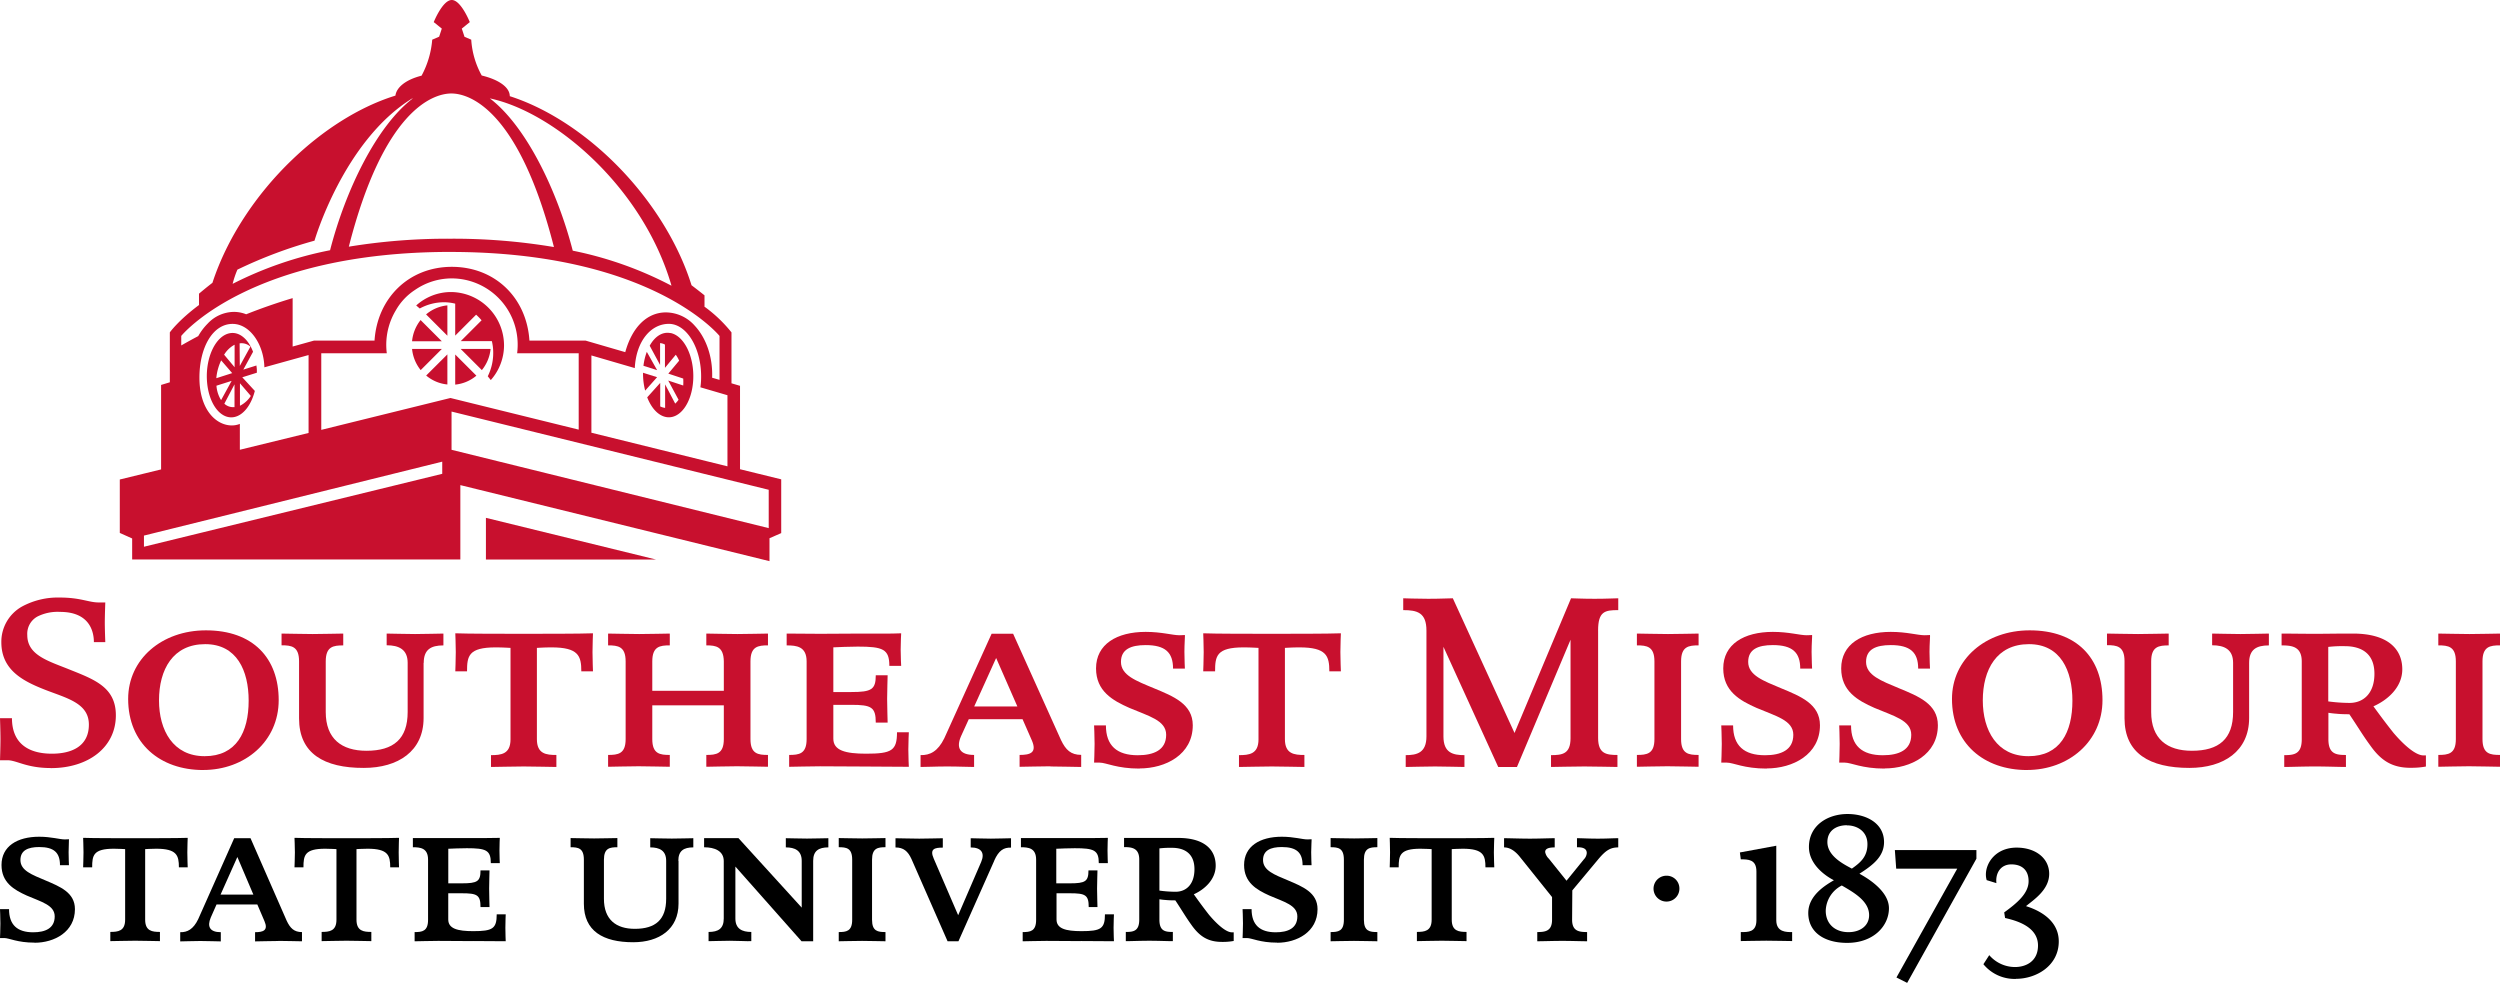 <svg id="Layer_1" data-name="Layer 1" xmlns="http://www.w3.org/2000/svg" viewBox="0 0 744 292.5"><defs><style>.cls-1{fill:#c8102e;}</style></defs><title>southeast-missouri-state-university-logo</title><path class="cls-1" d="M195.49,333.46a18.15,18.15,0,0,0-1,4.15l4.07,1.3-3.07-5.45" transform="translate(-3 -228.75)"/><path class="cls-1" d="M202.53,327.88c-2.41-.48-4.66,1-6.18,3.76l3.09,5.72v-6.5a3.5,3.5,0,0,1,1.45.44v6.92l3.22-3.9a8.89,8.89,0,0,1,1,1.77l-3.22,3.85,4.44,1.47a17.23,17.23,0,0,1,0,2.07L201.86,342l3.08,5.72a7.39,7.39,0,0,1-1,1.15l-3-5.73v7a4.66,4.66,0,0,1-1.46-.44v-7L195.61,347c1.21,3.13,3.2,5.38,5.55,5.85,4.11.82,7.76-4.11,8.14-11s-2.65-13.17-6.76-14" transform="translate(-3 -228.75)"/><path class="cls-1" d="M194.37,339.64A20.26,20.26,0,0,0,195,345l3.55-4-4.13-1.3" transform="translate(-3 -228.75)"/><path class="cls-1" d="M137.23,315.66a15.47,15.47,0,0,0-10.37,4l1.06.9a15.13,15.13,0,0,1,7.16-1.86,14.05,14.05,0,0,1,3.39.42v9.51l6.22-6.23a17.12,17.12,0,0,1,1.63,1.67l-6.21,6.21h9.27a14.37,14.37,0,0,1,.4,3.36,15.5,15.5,0,0,1-1.62,7.09l.9,1.13A15.63,15.63,0,0,0,153,331.6a15.91,15.91,0,0,0-15.75-15.94" transform="translate(-3 -228.75)"/><path class="cls-1" d="M125.63,332.6a11.85,11.85,0,0,0,2.57,6.29l6.29-6.29h-8.86" transform="translate(-3 -228.75)"/><path class="cls-1" d="M128.17,324a11.86,11.86,0,0,0-2.54,6.32h8.86L128.17,324" transform="translate(-3 -228.75)"/><path class="cls-1" d="M136.14,328.63v-9a11.53,11.53,0,0,0-6.34,2.69l6.34,6.34" transform="translate(-3 -228.75)"/><path class="cls-1" d="M140.1,332.6l6.3,6.29A11.76,11.76,0,0,0,149,332.6H140.1" transform="translate(-3 -228.75)"/><path class="cls-1" d="M138.47,343.21a11.5,11.5,0,0,0,6.3-2.66l-6.3-6.3v9" transform="translate(-3 -228.75)"/><path class="cls-1" d="M136.14,343.21v-9l-6.31,6.3a11.5,11.5,0,0,0,6.31,2.66" transform="translate(-3 -228.75)"/><path class="cls-1" d="M147.61,395.26h50.6l-50.6-12.4v12.4" transform="translate(-3 -228.75)"/><path class="cls-1" d="M231.77,385.92l-94.39-23.31V351.23l94.39,23.28ZM98.61,356.68v-22.8h19.5a20.52,20.52,0,0,1-.16-2.48,20,20,0,0,1,2.83-10.27,17.55,17.55,0,0,1,5.71-6.09,19.3,19.3,0,0,1,11-3.44,19.69,19.69,0,0,1,19.57,19.8,20.52,20.52,0,0,1-.16,2.48h18.32v22.73l-38.17-9.42Zm36,13.08-88.77,21.7v-3.32l88.77-22Zm-62.59-14.4c-4.76,0-9.67-4.73-9.67-14.22,0-8.95,3.94-16,9.87-16,5.19,0,9.3,6.16,9.46,12.92l13.15-3.65V357.6l-20.45,5V354.9a6.35,6.35,0,0,1-2.36.46Zm65-51.63c59.94,0,80.11,25,80.11,25V341.8l-2.2-.64c.23-6.06-1.73-11.75-5.14-15.44a11.57,11.57,0,0,0-8.71-4c-5.65.06-10,4.53-12,11.83l-11.82-3.44H160.56c-.83-12.83-10.31-21.95-23.1-21.95s-22.17,9.3-23,21.95h-18l-6.37,1.77V317.47c-5.1,1.53-9.72,3.18-13.83,4.81a9.84,9.84,0,0,0-3.68-.71,10.83,10.83,0,0,0-7.78,3.49A17.11,17.11,0,0,0,62,328.77c-2.1,1.11-3.8,2.06-5.06,2.79v-2.84s20.18-25,80.12-25Zm-40.42-3.37s8.61-29.65,29-42.27l.26-.06c-10.74,8.19-20,27.21-24.63,45.19a111,111,0,0,0-29,10A28.37,28.37,0,0,1,73.65,309a134.84,134.84,0,0,1,23-8.64Zm40.71-43.79c5.64,0,20.22,5.17,30.54,45.7a180.8,180.8,0,0,0-30.83-2.48,182.22,182.22,0,0,0-30.21,2.37c10.3-40.39,24.85-45.57,30.5-45.59Zm65.46,57.18a109.6,109.6,0,0,0-29.32-10.4c-4.65-18-13.91-37.11-24.67-45.32C168.08,262.14,194.39,284.57,202.83,313.75ZM179,357.53v-23l12.91,3.76c.42-8.13,4.88-13.16,10.13-13.16,5.46,0,9.93,7.6,9.6,16.6a20.57,20.57,0,0,1-.2,2.28l8.05,2.36v21.16Zm44.23,10.9V343.57l-2.54-.75V327.67a41,41,0,0,0-8.2-7.77l.17.1v-3.36s-2.26-1.8-3.86-3c-4.15-13.3-12.8-26.68-23.85-37.32-9.09-8.75-19.73-15.58-30.24-18.95,0-2.62-3.22-4.91-8.35-6.15a25.33,25.33,0,0,1-3.12-10.66l-2-.85-.81-2.45,2.38-1.93s-2.62-6.58-5.36-6.58-5.37,6.58-5.37,6.58l2.4,1.93-.79,2.41-2.06.89a27.18,27.18,0,0,1-3.17,10.71c-4.73,1.19-7.48,3.5-7.78,5.93l-.53.17c-10.52,3.36-21.16,10.2-30.24,18.95C79,286.77,70.48,299.86,66.22,312.92c-1.59,1.2-4,3.23-4,3.23v3.36l.16-.1c-6.27,4.63-8.84,8.26-8.84,8.26v14.85l-2.6.79v25.14l-12.29,3v15.9L42.33,389v6.24H140V373.12l92,22.63v-6.82l3.49-1.53v-16l-12.22-3" transform="translate(-3 -228.75)"/><path class="cls-1" d="M74.41,349.49v-.19l0-6.49,3.21,3.74,0,.07a8.4,8.4,0,0,1-3,2.78Zm-.1-18.57h.1a3.92,3.92,0,0,1,3,.9l.08.07,0,.08-3.13,5.69Zm-1.5,19-.48,0a3.82,3.82,0,0,1-2.46-.93l-.08-.07,0-.08,3-5.71,0,6.75Zm-4.14-2.3a9.47,9.47,0,0,1-1.25-4l0-.09,4.51-1.43-3.13,5.72Zm-1.28-6.5a15.52,15.52,0,0,1,1.35-4.95l.09-.16,3.27,3.78-4.71,1.51Zm2.37-6.9a8.09,8.09,0,0,1,2.88-2.79l.18-.09v.19l0,6.51-3.14-3.75Zm9.07,10.86-3.73-4.05,4.34-1.36c0-.25,0-.5,0-.76,0-.48-.08-.94-.13-1.39l-3.9,1.23,2.9-5.31c-1.45-3.8-4.1-6.09-7-5.51-4.09.82-7.11,7.06-6.73,13.94s4,11.8,8.11,11c2.81-.56,5.1-3.67,6.15-7.78" transform="translate(-3 -228.75)"/><path class="cls-1" d="M18.16,457.32C10.82,457.32,8,455,5.23,455H3s.14-4.11.14-6.32S3,442.48,3,442.48H6.56c0,7.35,4.7,10.57,11.89,10.57,5.65,0,11-2.05,11-8.66,0-6.46-6.67-7.86-13.2-10.43S3.4,428.09,3.4,419.87a12,12,0,0,1,6.09-10.58,22.39,22.39,0,0,1,11.32-2.71c6.16,0,8.58,1.46,11.53,1.46h2s-.15,3.82-.15,6,.15,5.81.15,5.81H30.94c0-3.31-1.4-9-10.06-9a13.42,13.42,0,0,0-6.76,1.39,5.85,5.85,0,0,0-3,5.52c0,6,6.3,7.71,12.48,10.21,7.49,3,13.88,5.28,13.88,13.65,0,9.63-8.3,15.72-19.32,15.72" transform="translate(-3 -228.75)"/><path class="cls-1" d="M64.06,420.45c-9.62,0-13.74,7.57-13.74,16.75,0,8.88,4.19,16.59,13.59,16.59S77,446.67,77,437.27c0-8.95-3.52-16.82-12.92-16.82Zm-.59,37.46c-12.78,0-22.33-7.86-22.33-21.16,0-11.82,10-20.41,23.14-20.41,14,0,21.66,8.23,21.66,20.78,0,12.27-10.06,20.78-22.47,20.78" transform="translate(-3 -228.75)"/><path class="cls-1" d="M129.06,426v16.44c0,9.85-7.57,14.84-17.78,14.84C99.46,457.32,92,453,92,442.56v-17c0-4.47-2.27-4.77-5.21-4.77V417.3c2.2,0,5.59.14,9.25.14s6.91-.14,9.11-.14v3.52c-2.94,0-5.21.3-5.21,4.77v15.06c0,7.93,4.69,11.53,12.12,11.53,8.07,0,12.26-3.53,12.26-11.53V426c0-4-2.65-5.22-6.25-5.22V417.3c2.21,0,4.78.14,8.45.14s6.46-.14,8.44-.14v3.52c-3.74,0-5.86,1.25-5.86,5.22" transform="translate(-3 -228.75)"/><path class="cls-1" d="M176,428.54c0-4.56-.81-7.13-8.88-7.13-2.57,0-3.75.15-4.34.15v27.17c0,4.41,2.79,4.7,5.8,4.7V457c-2.2,0-6-.15-9.7-.15s-7.56.15-9.76.15v-3.52c3,0,5.81-.29,5.81-4.7V421.56c-.59,0-2-.15-4.41-.15-8.08,0-8.53,2.57-8.53,7.13H138.5s.14-3.75.14-5.73-.14-5.59-.14-5.59c3.59.15,14.54.15,20.33.15s16.75,0,20.64-.15c0,0-.14,3.38-.14,5.59s.14,5.73.14,5.73H176" transform="translate(-3 -228.75)"/><path class="cls-1" d="M222.3,456.79c-3.67,0-7.12.15-9.1.15v-3.52c2.94,0,5.21-.29,5.21-4.7V438.66H197.12v10.06c0,4.41,2.28,4.7,5.21,4.7v3.52c-2.21,0-5.58-.15-9.26-.15s-7.34.15-9.1.15v-3.52c2.93,0,5.22-.29,5.22-4.7V425.58c0-4.47-2.29-4.77-5.22-4.77V417.3c2.21,0,5.58.14,9.25.14s7.35-.14,9.11-.14v3.51c-2.93,0-5.21.3-5.21,4.77v8.75h21.29v-8.75c-.07-4.4-2.27-4.77-5.21-4.77V417.3c2,0,5.58.14,9.25.14s7.12-.14,9.1-.14v3.51c-2.93,0-5.21.3-5.21,4.77v23.14c0,4.41,2.28,4.7,5.21,4.7v3.52c-2,0-5.57-.15-9.25-.15" transform="translate(-3 -228.75)"/><path class="cls-1" d="M260.61,456.87c-4.26,0-8.66-.07-13.59-.07-3.66,0-7.42.15-9.17.15v-3.53c2.93,0,5.2-.29,5.2-4.7V425.59c0-4.48-3-4.77-5.94-4.77V417.3c2.2,0,6.32.07,10,.07,3.3,0,7.63-.07,12.33-.07s8.52.07,11.75-.08c0,0-.15,2.65-.15,4.85s.15,4.85.15,4.85h-3.52c0-5-1.91-5.74-9.4-5.74-2.64,0-5.58.15-7.27.22v13.3h5.36c6,0,7.27-.74,7.27-5h3.53c0,.95-.15,4.48-.15,7.05s.15,6.17.15,7.05h-3.53c0-4.62-1.32-5.29-7.27-5.29H251v10.07c0,3.52,3.59,4.47,9.77,4.47,7.63,0,9.18-.95,9.18-6.38h3.52s-.15,2.93-.15,5.14.15,5.14.15,5.14c-2.5,0-8.22-.08-12.85-.08" transform="translate(-3 -228.75)"/><path class="cls-1" d="M299.45,424.57,292.92,439h12.85Zm16.16,32.23c-3.67,0-7,.15-9.18.15v-3.53c3.16,0,5.21-.65,3.68-4.25l-2.8-6.39h-16L289,447.85c-1.47,3.38-.44,5.57,3.89,5.57V457c-2.21,0-4.33-.15-8-.15s-5.72.15-7.93.15v-3.53c2.79.08,5.14-1.09,7.06-5l14.09-31.13h6.39L318.76,449c1.41,2.94,2.94,4.4,6,4.4V457c-2.2,0-5.51-.15-9.17-.15" transform="translate(-3 -228.75)"/><path class="cls-1" d="M342.11,457.48c-6.75,0-9.91-1.77-11.83-1.77H328.6s.15-3.37.15-5.57-.15-5.51-.15-5.51h3.52c0,6,3.24,8.88,9.48,8.88,4.77,0,8.45-1.54,8.45-6.09,0-4.33-5.3-5.58-10.95-8-5-2.2-9.92-5-9.92-11.75,0-7.2,6.18-10.87,14.77-10.87,4.77,0,8,1,10.05,1,.82,0,1.55-.07,1.62-.07s-.14,2.79-.14,5,.14,5,.14,5H352.1c0-4.84-2.35-7-8.15-7-4.41,0-7.35,1.25-7.35,5,0,4,4.55,5.65,9.85,7.86,5.65,2.35,11.52,4.63,11.52,11,0,8.73-8.07,12.85-15.86,12.85" transform="translate(-3 -228.75)"/><path class="cls-1" d="M398.61,428.54c0-4.56-.81-7.13-8.89-7.13-2.58,0-3.74.15-4.33.15v27.17c0,4.41,2.79,4.7,5.8,4.7V457c-2.2,0-6-.15-9.69-.15s-7.56.15-9.78.15v-3.52c3,0,5.81-.29,5.81-4.7V421.56c-.59,0-2-.15-4.41-.15-8.08,0-8.51,2.57-8.51,7.13h-3.53s.14-3.75.14-5.73-.14-5.59-.14-5.59c3.6.15,14.54.15,20.34.15s16.74,0,20.63-.15c0,0-.15,3.38-.15,5.59s.15,5.73.15,5.73h-3.44" transform="translate(-3 -228.75)"/><path class="cls-1" d="M478.6,416.42v31.95c0,4.69,2.43,5.06,5.75,5.06V457c-1.62,0-6.18-.15-9.85-.15s-8.23.15-9.92.15v-3.52c3.39,0,5.81-.37,5.81-5.06V419.14L454.45,457h-5.58l-16.3-35.76v26.66c0,4.92,2.86,5.58,6.25,5.58V457c-2.21,0-5.08-.15-8.75-.15s-6.54.15-8.73.15v-3.52c3.3,0,6.17-.66,6.17-5.58V416.42c0-5.36-2.73-6.1-6.91-6.1V406.8c.58,0,3.75.15,7.42.15s6.24-.15,7.34-.15l18.36,40.09,16.82-40.09c.8,0,3.29.15,7,.15s5.94-.15,7.05-.15v3.52c-4,0-6,.37-6,6.1" transform="translate(-3 -228.75)"/><path class="cls-1" d="M499.24,456.79c-3.66,0-7.34.15-9.1.15v-3.52c2.94,0,5.22-.29,5.22-4.7V425.58c0-4.47-2.28-4.77-5.22-4.77V417.3c2.2,0,5.58.14,9.26.14s7.33-.14,9.1-.14v3.51c-2.94,0-5.21.3-5.21,4.77v23.14c0,4.41,2.27,4.7,5.21,4.7v3.52c-2.21,0-5.58-.15-9.26-.15" transform="translate(-3 -228.75)"/><path class="cls-1" d="M528.76,457.48c-6.76,0-9.91-1.77-11.82-1.77h-1.69s.15-3.37.15-5.57-.15-5.51-.15-5.51h3.52c0,6,3.23,8.88,9.48,8.88,4.77,0,8.44-1.54,8.44-6.09,0-4.33-5.28-5.58-10.94-8-5-2.2-9.91-5-9.91-11.75,0-7.2,6.16-10.87,14.76-10.87,4.77,0,8,1,10.06,1,.8,0,1.55-.07,1.62-.07s-.15,2.79-.15,5,.15,5,.15,5h-3.53c0-4.84-2.35-7-8.15-7-4.41,0-7.34,1.25-7.34,5,0,4,4.55,5.65,9.83,7.86,5.66,2.35,11.53,4.63,11.53,11,0,8.73-8.08,12.85-15.86,12.85" transform="translate(-3 -228.75)"/><path class="cls-1" d="M563.86,457.48c-6.76,0-9.91-1.77-11.82-1.77h-1.69s.14-3.37.14-5.57-.14-5.51-.14-5.51h3.52c0,6,3.23,8.88,9.47,8.88,4.77,0,8.45-1.54,8.45-6.09,0-4.33-5.28-5.58-10.95-8-5-2.2-9.9-5-9.9-11.75,0-7.2,6.16-10.87,14.75-10.87,4.77,0,8,1,10.06,1,.81,0,1.54-.07,1.62-.07s-.15,2.79-.15,5,.15,5,.15,5h-3.52c0-4.84-2.35-7-8.16-7-4.41,0-7.35,1.25-7.35,5,0,4,4.56,5.65,9.84,7.86,5.67,2.35,11.53,4.63,11.53,11,0,8.73-8.07,12.85-15.85,12.85" transform="translate(-3 -228.75)"/><path class="cls-1" d="M606.82,420.45c-9.62,0-13.74,7.57-13.74,16.75,0,8.88,4.19,16.59,13.6,16.59s13.07-7.12,13.07-16.52c0-8.95-3.52-16.82-12.93-16.82Zm-.58,37.46c-12.78,0-22.33-7.86-22.33-21.16,0-11.82,10-20.41,23.13-20.41,14,0,21.66,8.23,21.66,20.78,0,12.27-10.05,20.78-22.46,20.78" transform="translate(-3 -228.75)"/><path class="cls-1" d="M672.34,426v16.44c0,9.85-7.56,14.84-17.77,14.84-11.83,0-19.31-4.34-19.31-14.76v-17c0-4.47-2.28-4.77-5.22-4.77V417.3c2.2,0,5.58.14,9.25.14s6.91-.14,9.11-.14v3.52c-2.93,0-5.21.3-5.21,4.77v15.06c0,7.93,4.7,11.53,12.12,11.53,8.06,0,12.26-3.53,12.26-11.53V426c0-4-2.64-5.22-6.24-5.22V417.3c2.2,0,4.77.14,8.44.14s6.46-.14,8.45-.14v3.52c-3.75,0-5.88,1.25-5.88,5.22" transform="translate(-3 -228.75)"/><path class="cls-1" d="M700.81,421.05a36.5,36.5,0,0,0-4.92.22v16.22a50,50,0,0,0,6.32.45c4.25,0,7.42-2.95,7.42-8.67,0-6.17-4-8.22-8.82-8.22Zm19.61,36.2c-5.36,0-8.74-2-12-6.61-2.21-3-3.39-5.07-6.25-9.33-.51,0-2.43,0-3.74-.15a24.43,24.43,0,0,1-2.5-.29v7.85c0,4.42,2.28,4.71,5.22,4.71V457c-2.21,0-5.5-.15-9.19-.15s-7.19.15-9.17.15v-3.52c2.93,0,5.21-.29,5.21-4.71V425.59c0-4.47-3-4.77-6-4.77V417.3c2.2,0,6.33.07,10,.07,3.31,0,5.51-.07,11.24-.07,10.13,0,14.68,4.4,14.68,10.65,0,5.36-4.41,9.17-8.59,11,1.55,2.13,3.6,4.92,6,7.93,3.15,3.68,6.54,6.61,8.82,6.68h.8v3.31a23.46,23.46,0,0,1-4.55.37" transform="translate(-3 -228.75)"/><path class="cls-1" d="M737.76,456.79c-3.69,0-7.35.15-9.12.15v-3.52c2.94,0,5.22-.29,5.22-4.7V425.58c0-4.47-2.28-4.77-5.22-4.77V417.3c2.21,0,5.59.14,9.26.14s7.34-.14,9.1-.14v3.51c-2.93,0-5.21.3-5.21,4.77v23.14c0,4.41,2.28,4.7,5.21,4.7v3.52c-2.2,0-5.58-.15-9.24-.15" transform="translate(-3 -228.75)"/><path d="M13.26,509.28c-5.13,0-7.53-1.37-9-1.37H3s.12-2.63.12-4.33S3,499.31,3,499.31H5.69c0,4.66,2.44,6.89,7.18,6.89,3.63,0,6.41-1.2,6.41-4.73,0-3.36-4-4.33-8.31-6.2-3.79-1.71-7.52-3.87-7.52-9.09,0-5.58,4.68-8.42,11.21-8.42,3.62,0,6.08.8,7.63.8.62,0,1.18-.06,1.23-.06s-.1,2.16-.1,3.87.1,3.87.1,3.87H20.85c0-3.76-1.78-5.41-6.19-5.41-3.35,0-5.58,1-5.58,3.87,0,3.14,3.45,4.37,7.47,6.07,4.3,1.83,8.75,3.59,8.75,8.54,0,6.77-6.13,10-12,10" transform="translate(-3 -228.75)"/><path d="M56.24,486.86c0-3.54-.62-5.53-6.74-5.53-2,0-2.85.12-3.3.12v21c0,3.41,2.13,3.64,4.4,3.64v2.74c-1.66,0-4.56-.12-7.36-.12s-5.75.12-7.41.12v-2.74c2.28,0,4.41-.23,4.41-3.64v-21c-.44,0-1.52-.12-3.35-.12-6.14,0-6.46,2-6.46,5.53H27.74s.11-2.9.11-4.44-.11-4.33-.11-4.33c2.73.11,11.05.11,15.45.11s12.72,0,15.67-.11c0,0-.11,2.63-.11,4.33s.11,4.44.11,4.44H56.24" transform="translate(-3 -228.75)"/><path d="M73.64,483.79l-5,11.19h9.76Zm12.27,25c-2.79,0-5.31.12-7,.12v-2.74c2.4,0,4-.51,2.79-3.3l-2.12-4.95H67.44l-1.73,3.92c-1.1,2.62-.33,4.33,3,4.33v2.74c-1.67,0-3.29-.12-6.08-.12s-4.35.12-6,.12v-2.74c2.12.06,3.9-.86,5.35-3.87l10.72-24.11h4.85L88.3,502.72c1.06,2.28,2.23,3.42,4.57,3.42v2.74c-1.67,0-4.17-.12-7-.12" transform="translate(-3 -228.75)"/><path d="M119.13,486.86c0-3.54-.61-5.53-6.74-5.53-2,0-2.84.12-3.3.12v21c0,3.41,2.13,3.64,4.42,3.64v2.74c-1.67,0-4.59-.12-7.37-.12s-5.75.12-7.42.12v-2.74c2.29,0,4.41-.23,4.41-3.64v-21c-.45,0-1.51-.12-3.35-.12-6.13,0-6.47,2-6.47,5.53H90.64s.12-2.9.12-4.44-.12-4.33-.12-4.33c2.73.11,11,.11,15.44.11s12.72,0,15.67-.11c0,0-.1,2.63-.1,4.33s.1,4.44.1,4.44h-2.62" transform="translate(-3 -228.75)"/><path d="M143.71,508.82c-3.24,0-6.58-.06-10.32-.06-2.79,0-5.63.12-7,.12v-2.74c2.23,0,4-.23,4-3.64V484.59c0-3.47-2.29-3.7-4.52-3.7v-2.73c1.68,0,4.79,0,7.59,0,2.51,0,5.8,0,9.37,0s6.46,0,8.91-.06c0,0-.1,2-.1,3.76s.1,3.75.1,3.75h-2.67c0-3.87-1.45-4.43-7.14-4.43-2,0-4.24.11-5.52.16v10.29h4.07c4.58,0,5.52-.57,5.52-3.85h2.68c0,.73-.11,3.45-.11,5.44s.11,4.78.11,5.47H146c0-3.59-1-4.1-5.52-4.1H136.4v7.8c0,2.72,2.74,3.47,7.42,3.47,5.8,0,7-.75,7-5h2.68s-.1,2.28-.1,4,.1,4,.1,4c-1.89,0-6.24-.06-9.75-.06" transform="translate(-3 -228.75)"/><path d="M204.93,484.93v12.73c0,7.62-5.75,11.5-13.49,11.5-9,0-14.68-3.36-14.68-11.44V484.59c0-3.47-1.72-3.7-3.95-3.7v-2.73c1.67,0,4.23.11,7,.11s5.24-.11,6.92-.11v2.73c-2.23,0-4,.23-4,3.7v11.65c0,6.15,3.57,8.93,9.19,8.93,6.15,0,9.33-2.73,9.33-8.93V484.93c0-3.07-2-4-4.74-4v-2.73c1.67,0,3.62.11,6.41.11s4.9-.11,6.41-.11v2.73c-2.84,0-4.46,1-4.46,4" transform="translate(-3 -228.75)"/><path d="M245,484.93v23.95h-3.45l-19.7-22.24V502.1c0,3.07,2,4,4.74,4v2.74c-1.5.05-3.9-.12-6.4-.12s-4.81.12-6.32.12v-2.74c2.9,0,4.52-1,4.52-4V485c0-3-2.68-4.1-5.85-4.1v-2.73c.84,0,2.9,0,5.13,0s4.24,0,5.09,0l18.83,20.69V484.93c0-3.07-2.05-4-4.73-4v-2.73c1.67,0,3.51.11,6.3.11s4.57-.11,6.36-.11v2.73c-2.85,0-4.52,1-4.52,4" transform="translate(-3 -228.75)"/><path d="M259.52,508.76c-2.78,0-5.57.11-6.91.11v-2.74c2.23,0,4-.22,4-3.64V484.58c0-3.47-1.73-3.7-4-3.7v-2.72c1.67,0,4.23.11,7,.11s5.57-.11,6.91-.11v2.72c-2.22,0-4,.23-4,3.7v17.91c0,3.42,1.74,3.64,4,3.64v2.74c-1.68,0-4.23-.11-7-.11" transform="translate(-3 -228.75)"/><path d="M298.93,484.81l-10.7,24.07H285l-10.76-24.52c-1.06-2.28-2.34-3.41-4.74-3.41v-2.74c1.67,0,4.29.12,7.08.12s5.36-.12,7-.12V481c-2.41,0-4,.34-2.69,3.3l7.26,16.82L295,485.26c1.12-2.6.12-4.31-3.12-4.31v-2.74c1.68,0,3.24.12,6,.12s4.35-.12,6-.12V481c-2.17-.06-3.62.79-5,3.86" transform="translate(-3 -228.75)"/><path d="M324.66,508.82c-3.23,0-6.58-.06-10.31-.06-2.79,0-5.64.12-7,.12v-2.74c2.23,0,4-.23,4-3.64V484.59c0-3.47-2.29-3.7-4.52-3.7v-2.73c1.68,0,4.8,0,7.58,0,2.51,0,5.8,0,9.37,0s6.48,0,8.92-.06c0,0-.1,2-.1,3.76s.1,3.75.1,3.75H330c0-3.87-1.45-4.43-7.14-4.43-2,0-4.24.11-5.51.16v10.29h4.06c4.57,0,5.52-.57,5.52-3.85h2.68c0,.73-.12,3.45-.12,5.44s.12,4.78.12,5.47H327c0-3.59-1-4.1-5.52-4.1h-4.06v7.8c0,2.72,2.72,3.47,7.41,3.47,5.8,0,7-.75,7-5h2.68s-.11,2.28-.11,4,.11,4,.11,4c-1.89,0-6.24-.06-9.76-.06" transform="translate(-3 -228.75)"/><path d="M351.78,481.06a28.28,28.28,0,0,0-3.74.17v12.56a36.52,36.52,0,0,0,4.8.35c3.24,0,5.63-2.28,5.63-6.71,0-4.77-3.07-6.37-6.69-6.37Zm14.89,28c-4.07,0-6.64-1.54-9.15-5.13-1.67-2.33-2.56-3.92-4.74-7.23-.38,0-1.83,0-2.84-.11a18,18,0,0,1-1.9-.22v6.08c0,3.42,1.73,3.65,4,3.65v2.74c-1.66,0-4.18-.12-7-.12s-5.46.12-7,.12v-2.74c2.23,0,4-.23,4-3.65v-17.9c0-3.48-2.29-3.7-4.52-3.7v-2.73c1.68,0,4.81,0,7.59,0,2.5,0,4.18,0,8.53,0,7.69,0,11.15,3.41,11.15,8.25,0,4.14-3.34,7.1-6.51,8.52,1.16,1.65,2.72,3.81,4.56,6.15,2.4,2.84,5,5.12,6.7,5.17h.61v2.57a18,18,0,0,1-3.46.28" transform="translate(-3 -228.75)"/><path d="M383.08,509.28c-5.13,0-7.53-1.37-9-1.37h-1.29s.12-2.63.12-4.33-.12-4.27-.12-4.27h2.68c0,4.67,2.46,6.89,7.19,6.89,3.63,0,6.43-1.2,6.43-4.72,0-3.36-4-4.34-8.31-6.21-3.8-1.71-7.54-3.87-7.54-9.09,0-5.57,4.69-8.42,11.22-8.42,3.62,0,6.08.8,7.63.8.62,0,1.17-.06,1.23-.06s-.11,2.16-.11,3.87.11,3.87.11,3.87h-2.67c0-3.76-1.79-5.41-6.19-5.41-3.35,0-5.58,1-5.58,3.87,0,3.14,3.45,4.38,7.47,6.07,4.3,1.83,8.75,3.59,8.75,8.54,0,6.77-6.12,10-12,10" transform="translate(-3 -228.75)"/><path d="M405.91,508.76c-2.79,0-5.59.11-6.92.11v-2.74c2.23,0,3.95-.22,3.95-3.64V484.58c0-3.47-1.72-3.7-3.95-3.7v-2.72c1.67,0,4.24.11,7,.11s5.57-.11,6.91-.11v2.72c-2.23,0-4,.23-4,3.7v17.91c0,3.42,1.73,3.64,4,3.64v2.74c-1.68,0-4.24-.11-7-.11" transform="translate(-3 -228.75)"/><path d="M445.07,486.86c0-3.54-.61-5.53-6.75-5.53-1.94,0-2.84.12-3.28.12v21c0,3.41,2.11,3.64,4.4,3.64v2.74c-1.67,0-4.57-.12-7.37-.12s-5.74.12-7.4.12v-2.74c2.27,0,4.39-.23,4.39-3.64v-21c-.44,0-1.5-.12-3.35-.12-6.11,0-6.46,2-6.46,5.53h-2.67s.1-2.9.1-4.44-.1-4.33-.1-4.33c2.73.11,11,.11,15.44.11s12.72,0,15.68-.11c0,0-.12,2.63-.12,4.33s.12,4.44.12,4.44h-2.63" transform="translate(-3 -228.75)"/><path d="M478.79,484.29l-7.87,9.44-.06,8.76c0,3.41,2.12,3.64,4.46,3.64v2.74c-1.67,0-4.57-.11-7.35-.11s-5.82.11-7.48.11v-2.74c2.29,0,4.4-.23,4.4-3.64v-6.77l-9.69-12.1c-1.46-1.77-3-2.68-4.59-2.68V478.2c1.68,0,4.92.13,7.7.13s5.69-.13,7.37-.13v2.74c-2,0-2.84.46-2.84,1.37a3.69,3.69,0,0,0,1.11,2l5.25,6.54,5.17-6.37a2.94,2.94,0,0,0,.85-1.87c0-1.09-.79-1.77-2.91-1.71V478.2c1.68,0,3.41.13,6.2.13s4.4-.13,6.08-.13v2.74c-2.24,0-3.63.8-5.8,3.35" transform="translate(-3 -228.75)"/><path d="M502.79,493.09a3.85,3.85,0,1,1-3.85-3.73,3.79,3.79,0,0,1,3.85,3.73" transform="translate(-3 -228.75)"/><path d="M552.67,474.34c-3.35,0-5.84,1.73-5.84,5,0,4.2,4.89,6.63,7.29,7.91,2.5-1.77,4.63-3.5,4.63-7.27,0-3.93-3.19-5.6-6.08-5.6Zm-1.55,17.93a8.71,8.71,0,0,0-4.78,7.53c0,3.83,2.69,6.36,6.78,6.36,3.39,0,6.13-1.83,6.13-5.06C559.25,496.9,554.72,494.37,551.12,492.27Zm1.6,17.08c-7,0-11.58-3.3-11.58-8.9,0-5.23,5.14-8.28,7.63-9.74-2-1-7.43-4.41-7.43-9.9,0-6.47,5.64-9.81,11.48-9.81,5.68,0,10.87,2.8,10.87,8.35,0,4.36-3.38,6.89-7.32,9.42,1.79,1,8.78,4.89,8.78,10.28,0,5.23-4.55,10.3-12.43,10.3" transform="translate(-3 -228.75)"/><path d="M528.66,508.7c-2.74,0-6.13.11-7.6.11v-2.67c2.19,0,4.65.06,4.65-3.54V488.09c0-3.6-2.46-3.6-4.65-3.6l-.27-2.05,10.83-2V502.6c0,3.6,3,3.54,4.72,3.54v2.67c-1.65,0-4.93-.11-7.68-.11" transform="translate(-3 -228.75)"/><path d="M570.56,521.25l-3.18-1.6,18.09-32.38H567.31l-.4-5.55h24.27v2.58l-20.6,36.94" transform="translate(-3 -228.75)"/><path d="M603,520.07a12,12,0,0,1-9.74-4.37L595,513a10.15,10.15,0,0,0,7.66,3.54c3.23,0,6.85-1.66,6.85-6.41,0-5.87-7-7.52-9.8-8.19l-.26-1.66c3.72-2.71,7.26-5.59,7.26-9.29,0-3.31-2-5-5.14-5s-4.77,2.55-4.44,5.58l-2.89-.89A5.8,5.8,0,0,1,594,489c0-3.53,3-8,9.15-8,5.64,0,9.69,3.16,9.69,7.81,0,4.85-4.81,7.84-6.9,9.61,2.25.71,9.75,3.31,9.75,10.5s-6.62,11.13-12.76,11.13" transform="translate(-3 -228.75)"/></svg>